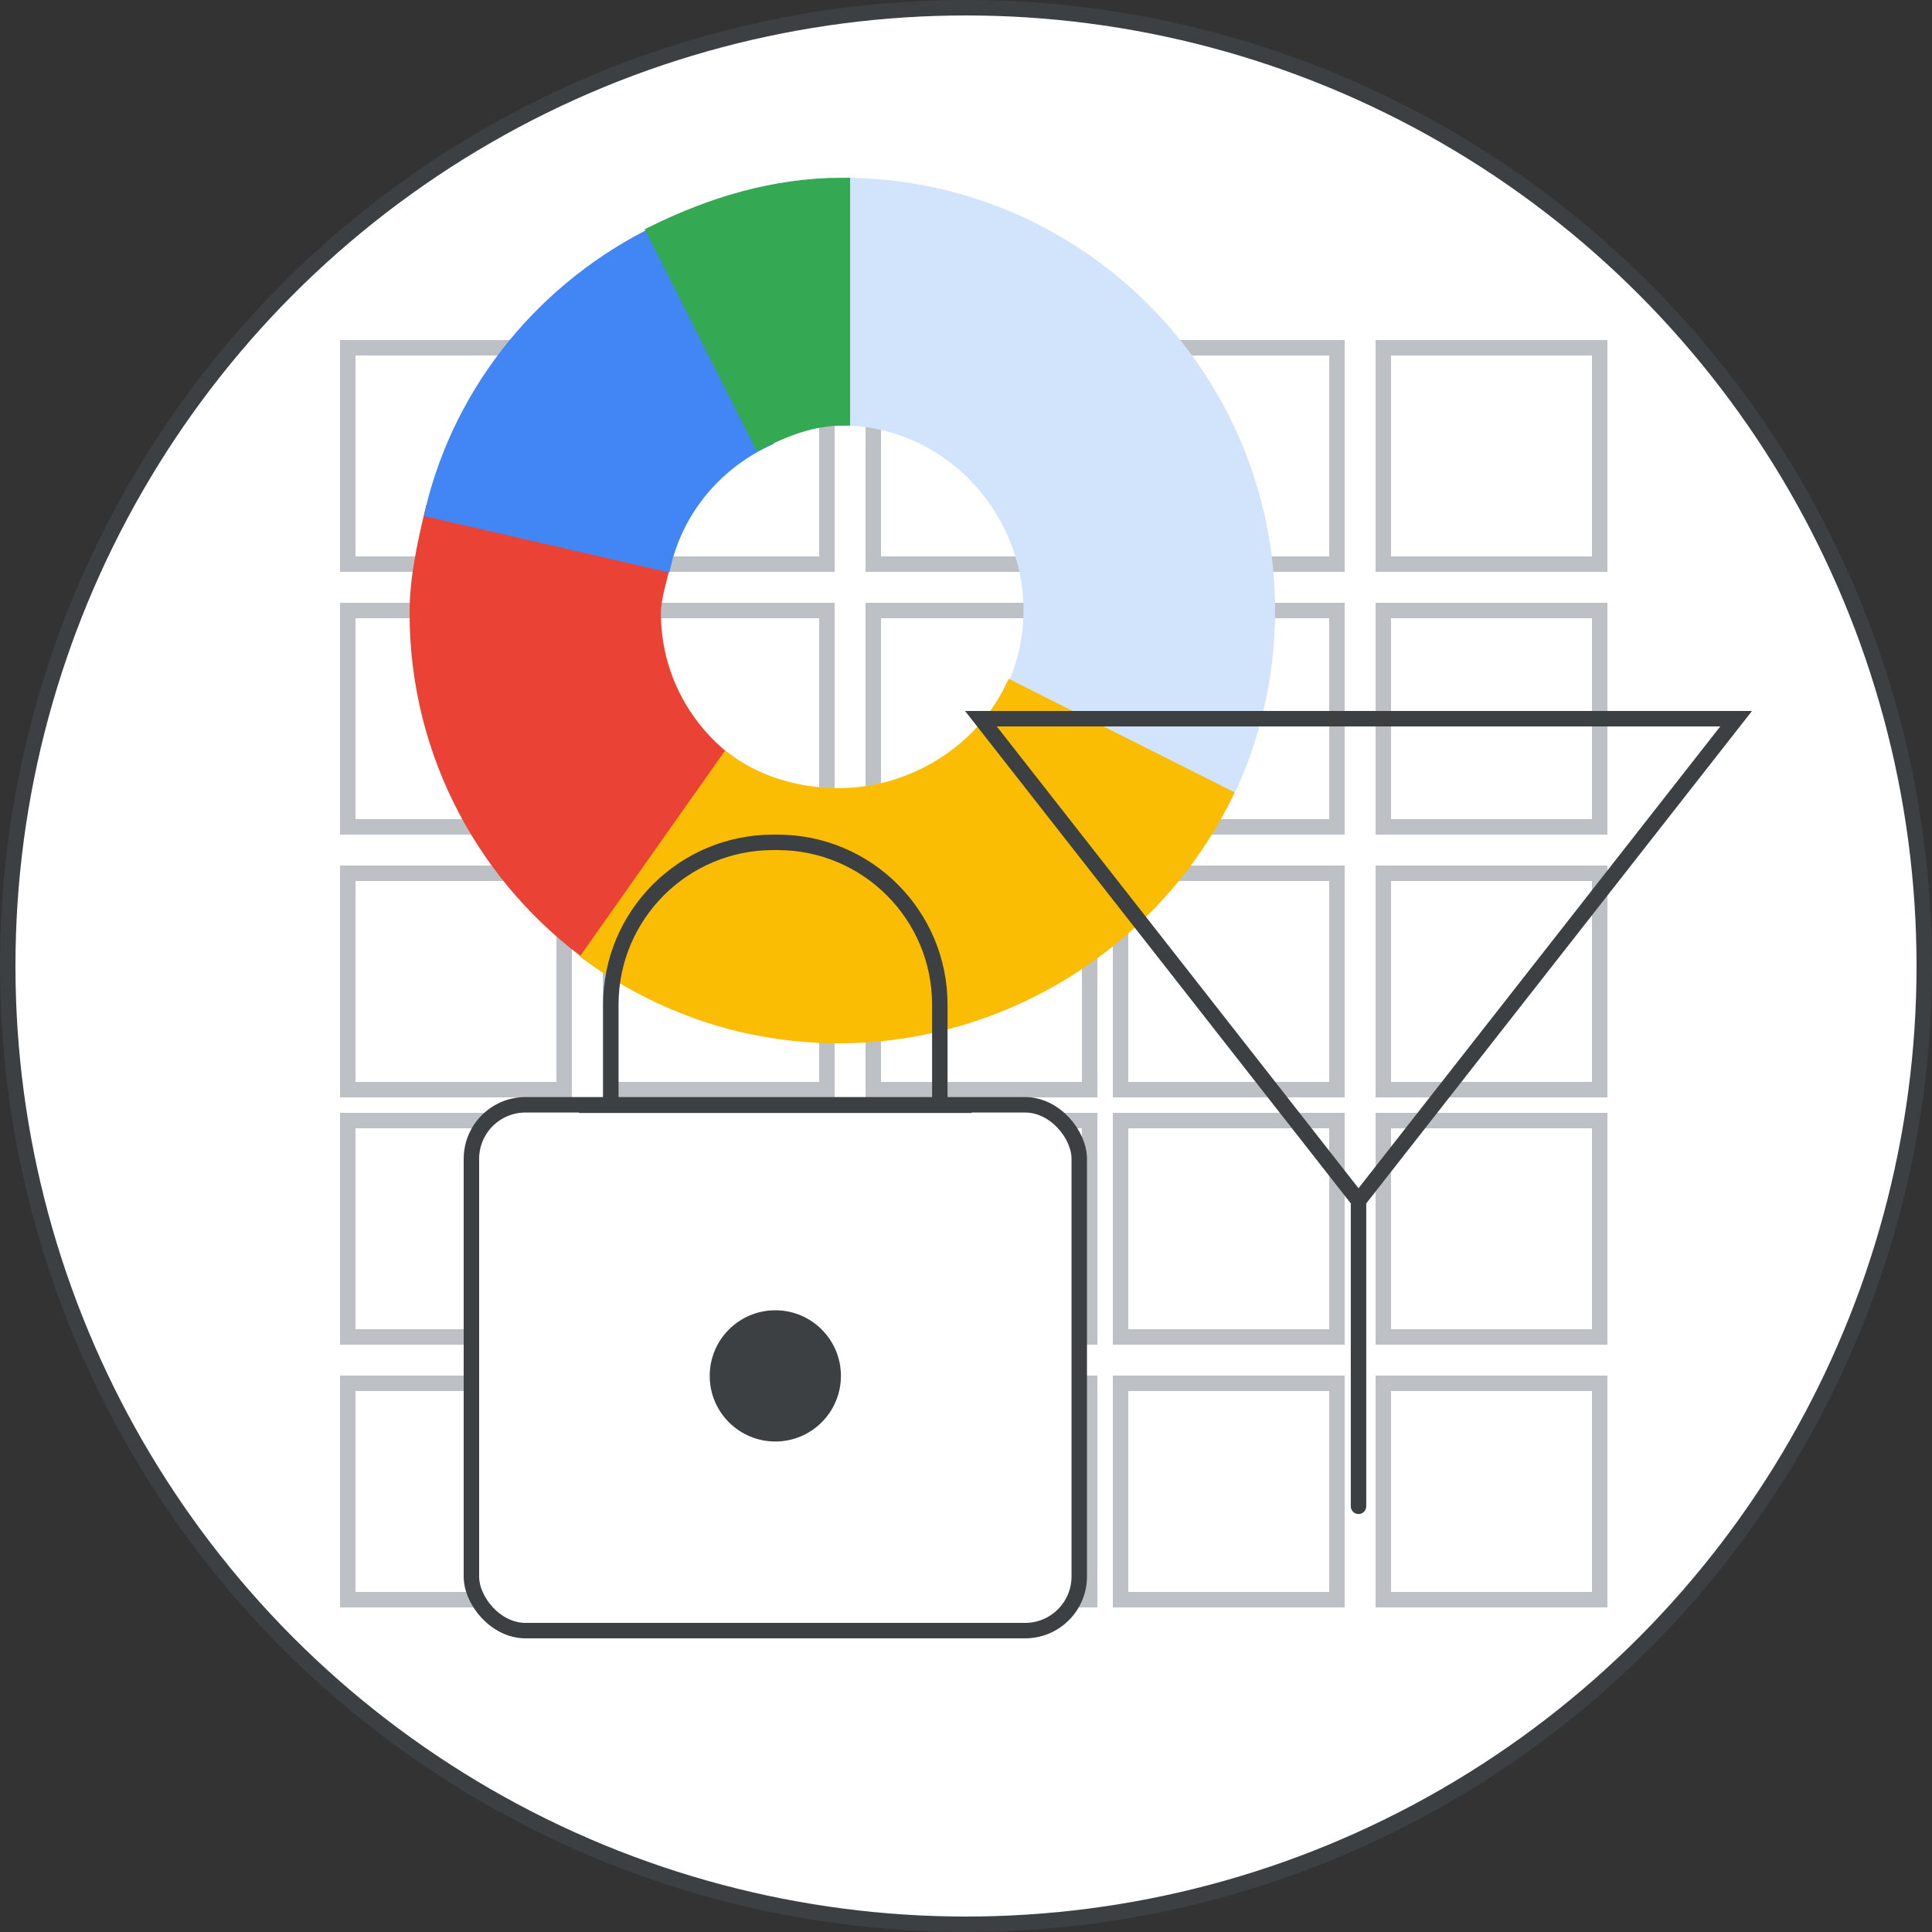 <svg width="125" height="125" viewBox="0 0 125 125" fill="none" xmlns="http://www.w3.org/2000/svg">
<rect x="0" y="0" width="125" height="125" fill="#333333" stroke="none"/>
<g id="lc-tips-to-customize-your-data-circle-graphic" clip-path="url(#clip0_2_8717)">
<circle id="mask" cx="62.5" cy="62.5" r="62" fill="white" stroke="#3C4043"/>
<g id="table">
<rect id="Rectangle" x="89.5" y="89.5" width="14" height="14" fill="white" stroke="#BDC1C6"/>
<rect id="Rectangle_2" x="89.5" y="72.5" width="14" height="14" fill="white" stroke="#BDC1C6"/>
<rect id="Rectangle_3" x="89.5" y="56.5" width="14" height="14" fill="white" stroke="#BDC1C6"/>
<rect id="Rectangle_4" x="89.5" y="39.5" width="14" height="14" fill="white" stroke="#BDC1C6"/>
<rect id="Rectangle_5" x="89.5" y="22.5" width="14" height="14" fill="white" stroke="#BDC1C6"/>
<rect id="Rectangle_6" x="72.5" y="89.5" width="14" height="14" fill="white" stroke="#BDC1C6"/>
<rect id="Rectangle_7" x="72.5" y="72.5" width="14" height="14" fill="white" stroke="#BDC1C6"/>
<rect id="Rectangle_8" x="72.5" y="56.5" width="14" height="14" fill="white" stroke="#BDC1C6"/>
<rect id="Rectangle_9" x="72.5" y="39.5" width="14" height="14" fill="white" stroke="#BDC1C6"/>
<rect id="Rectangle_10" x="72.5" y="22.5" width="14" height="14" fill="white" stroke="#BDC1C6"/>
<rect id="Rectangle_11" x="56.5" y="89.5" width="14" height="14" fill="white" stroke="#BDC1C6"/>
<rect id="Rectangle_12" x="56.5" y="72.5" width="14" height="14" fill="white" stroke="#BDC1C6"/>
<rect id="Rectangle_13" x="56.5" y="56.5" width="14" height="14" fill="white" stroke="#BDC1C6"/>
<rect id="Rectangle_14" x="56.5" y="39.5" width="14" height="14" fill="white" stroke="#BDC1C6"/>
<rect id="Rectangle_15" x="56.5" y="22.5" width="14" height="14" fill="white" stroke="#BDC1C6"/>
<rect id="Rectangle_16" x="39.5" y="89.5" width="14" height="14" fill="white" stroke="#BDC1C6"/>
<rect id="Rectangle_17" x="39.5" y="72.5" width="14" height="14" fill="white" stroke="#BDC1C6"/>
<rect id="Rectangle_18" x="39.5" y="56.5" width="14" height="14" fill="white" stroke="#BDC1C6"/>
<rect id="Rectangle_19" x="39.5" y="39.5" width="14" height="14" fill="white" stroke="#BDC1C6"/>
<rect id="Rectangle_20" x="39.5" y="22.5" width="14" height="14" fill="white" stroke="#BDC1C6"/>
<rect id="Rectangle_21" x="22.5" y="89.5" width="14" height="14" fill="white" stroke="#BDC1C6"/>
<rect id="Rectangle_22" x="22.5" y="72.5" width="14" height="14" fill="white" stroke="#BDC1C6"/>
<rect id="Rectangle_23" x="22.5" y="56.5" width="14" height="14" fill="white" stroke="#BDC1C6"/>
<rect id="Rectangle_24" x="22.5" y="39.5" width="14" height="14" fill="white" stroke="#BDC1C6"/>
<rect id="Rectangle_25" x="22.5" y="22.5" width="14" height="14" fill="white" stroke="#BDC1C6"/>
</g>
<g id="chart">
<path id="Path" d="M27.957 33.253L42.825 36.743C42.615 37.642 42.261 38.703 42.261 39.669C42.261 43.742 44.276 47.34 47.37 49.547L38.473 61.907C31.524 56.943 27 48.831 27 39.669C26.992 37.503 27.48 35.269 27.957 33.253Z" fill="#EA4335" stroke="#EA4335"/>
<path id="Path_2" d="M42.597 15.056L49.407 28.473C46.187 30.039 43.779 32.943 42.932 36.444L28.019 33.008C29.914 25.127 35.349 18.574 42.597 15.056Z" fill="#4285F4" stroke="#4285F4"/>
<path id="Path_3" d="M82 39.503C82 43.897 80.962 48.04 79.137 51.722L65.441 44.926C66.254 43.286 66.722 41.453 66.722 39.503C66.722 32.748 61.247 27.036 54.5 27.036V12C69.686 12 82 24.312 82 39.503Z" fill="#D2E3FC" stroke="#D2E3FC"/>
<path id="Path_4" d="M54.25 67C48.261 67 42.725 65.054 38.204 61.774L47.028 49.266C49.041 50.727 51.591 51.492 54.258 51.492C59.065 51.492 63.489 48.68 65.494 44.593L79.217 51.492C74.695 60.678 65.062 67 54.25 67Z" fill="#FBBC04" stroke="#FBBC04"/>
<path id="Path_5" d="M49.184 28.534L42.387 15.056C46.07 13.251 50.113 12 54.5 12V27.036C52.55 27.036 50.825 27.735 49.184 28.534Z" fill="#34A853" stroke="#34A853"/>
</g>
<g id="Objects/filter">
<g id="filter">
<path id="Line" d="M87.896 77.958V97.458" stroke="#3C4043" stroke-linecap="round"/>
<path id="Triangle" d="M63.464 46.5L87.896 77.689L112.327 46.5H63.464Z" stroke="#3C4043"/>
</g>
</g>
<g id="Objects/lock">
<g id="lock">
<path id="Rectangle_26" d="M39.52 65C39.52 59.201 44.221 54.5 50.02 54.5H50.306C56.105 54.5 60.806 59.201 60.806 65V74.837C60.806 80.636 56.105 85.337 50.306 85.337H50.02C44.221 85.337 39.52 80.636 39.52 74.837V65Z" stroke="#3C4043"/>
<rect id="Rectangle_27" x="30.5" y="71.48" width="39.327" height="34.02" rx="3.5" fill="white" stroke="#3C4043"/>
<ellipse id="Oval" cx="50.163" cy="89.02" rx="4.245" ry="4.245" fill="#3C4043"/>
</g>
<path id="Line 26" d="M37.959 71.51H62.367" stroke="#3C4043" stroke-linecap="square"/>
</g>
</g>
<defs>
<clipPath id="clip0_2_8717">
<rect width="125" height="125" fill="white"/>
</clipPath>
</defs>
</svg>
